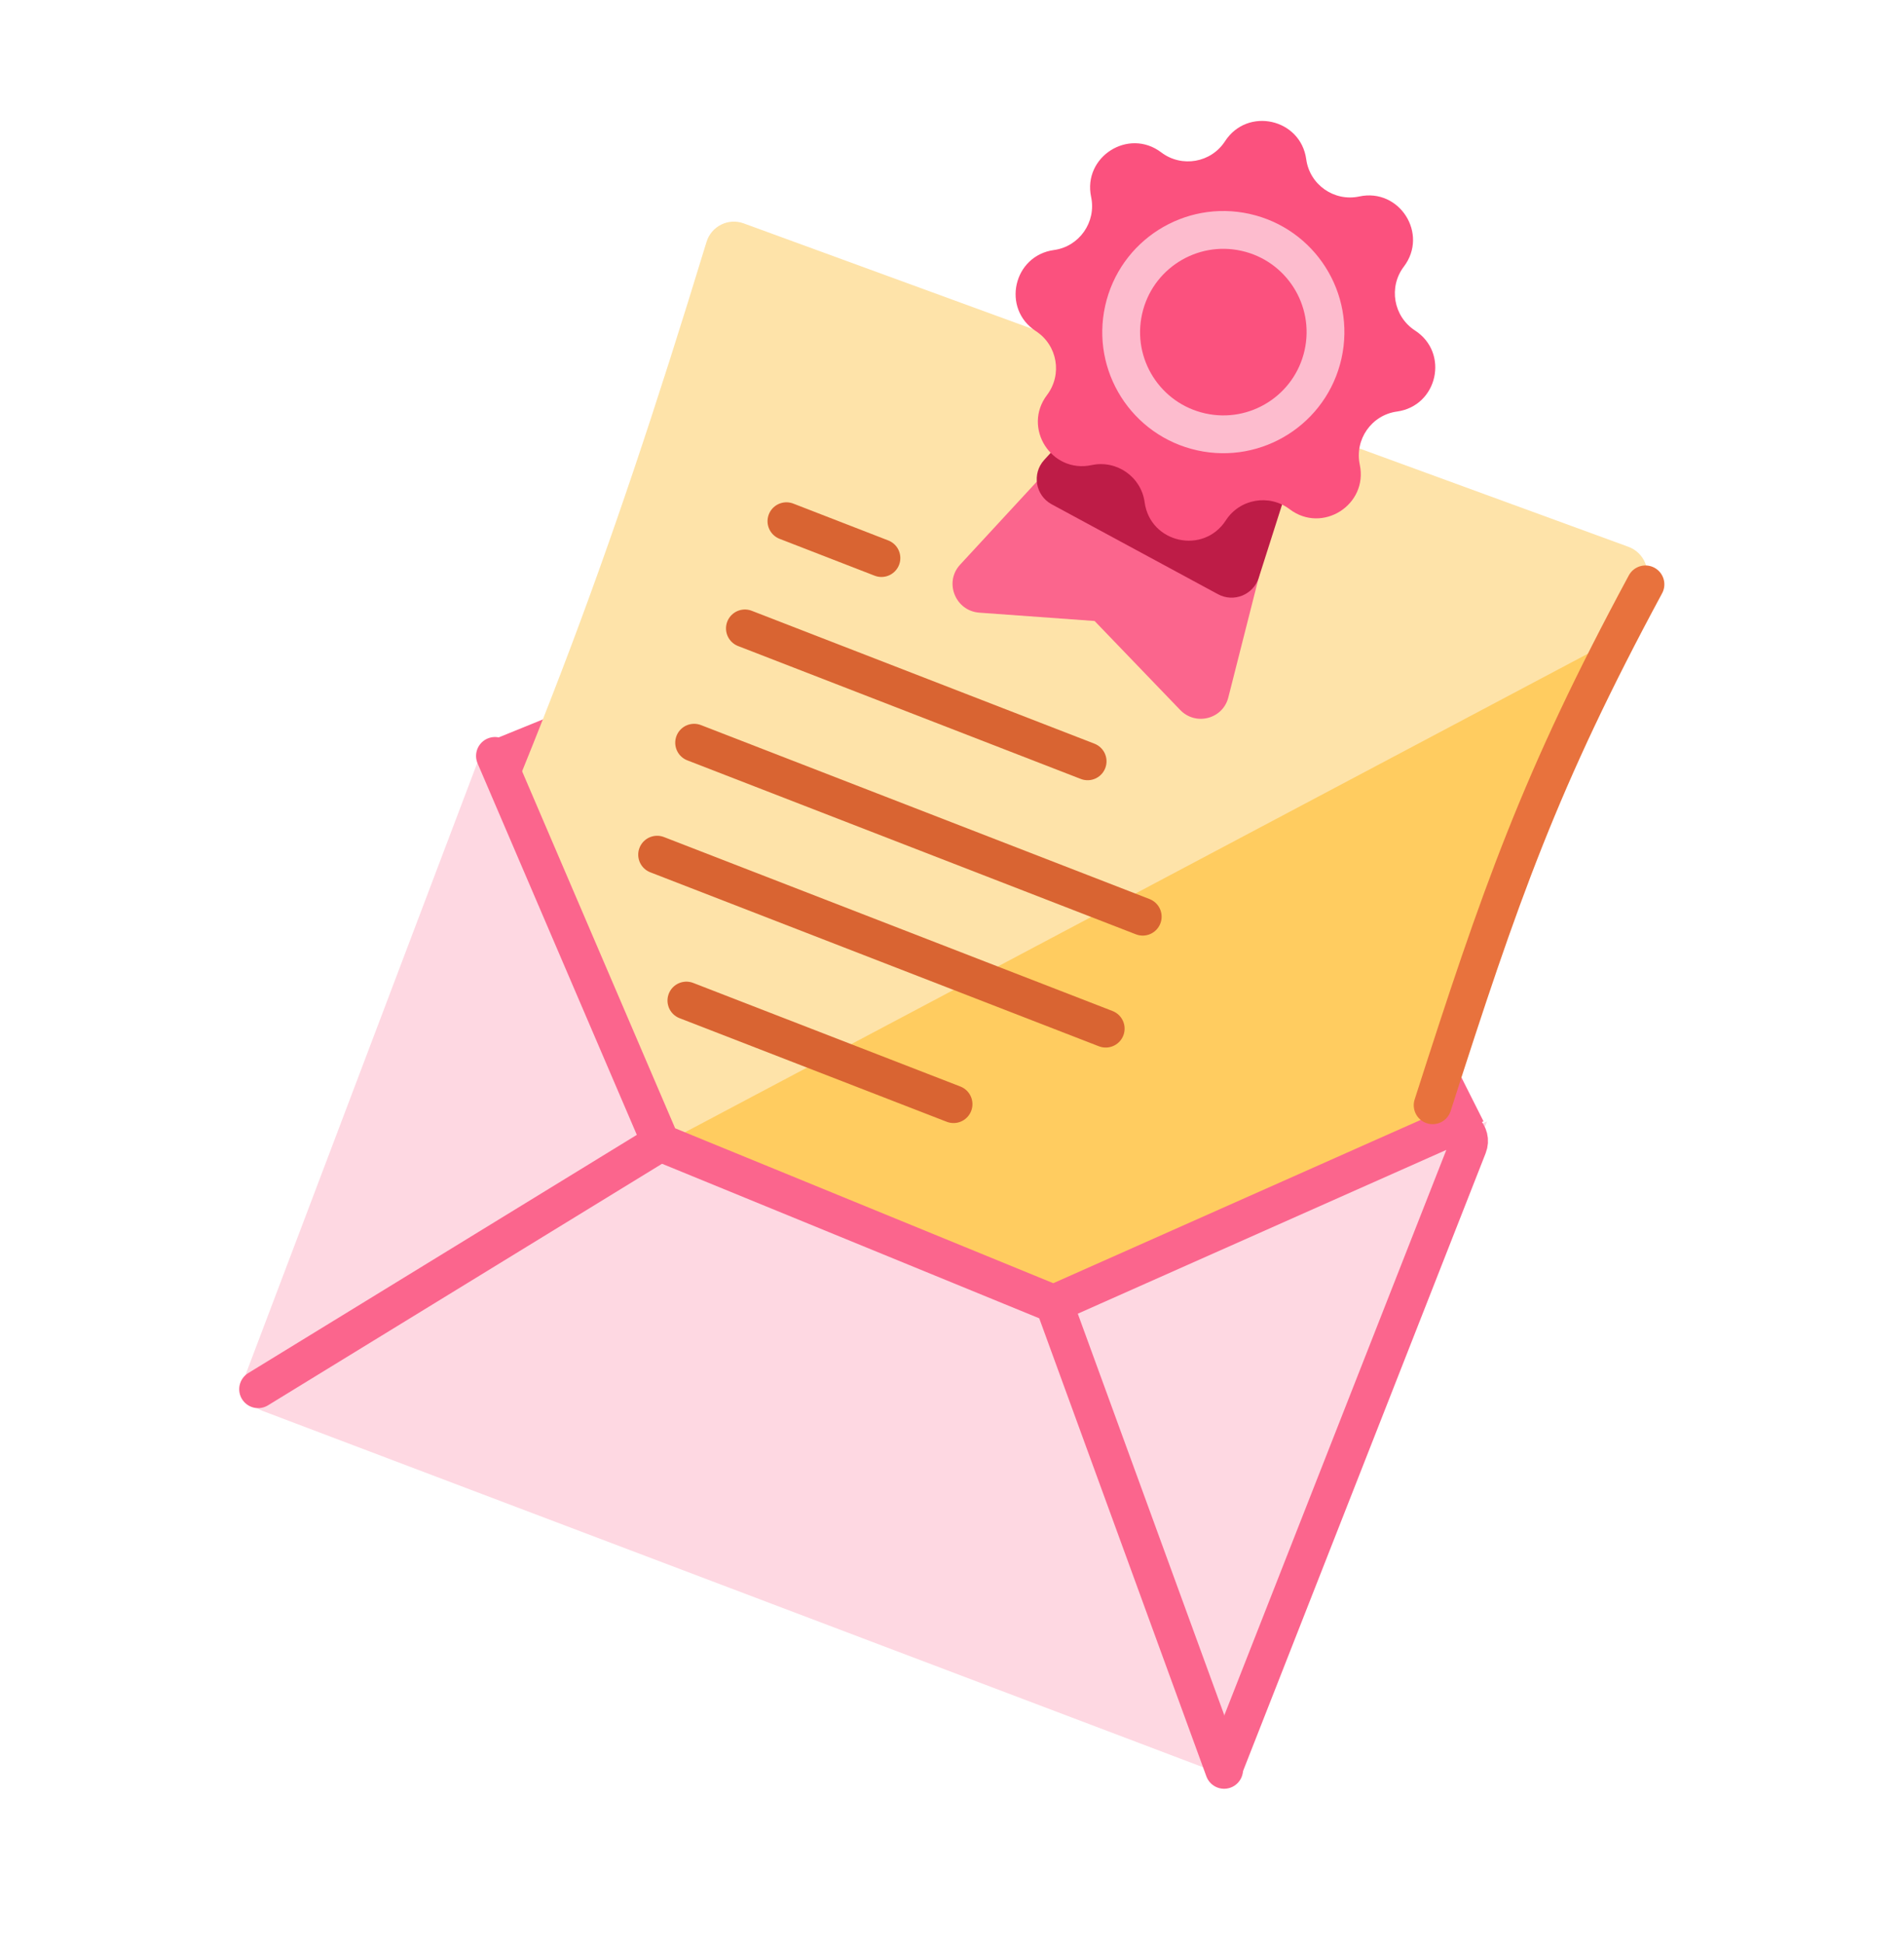 <svg width="48" height="49" viewBox="0 0 48 49" fill="none" xmlns="http://www.w3.org/2000/svg">
  <g clip-path="url(#clip0_663_76703)">
    <path d="M15.58 38.059L22.809 40.126" stroke="#891433" stroke-width="0.953" stroke-linecap="round" />
    <path
      d="M29.582 12.74L37.4 28.264L26.761 32.86L16.992 29.159L12.245 18.719L28.212 12.225C28.733 12.013 29.329 12.237 29.582 12.74Z"
      fill="#FB658D" />
    <path
      d="M41.455 14.793C41.646 14.402 41.46 13.93 41.05 13.781L18.748 5.63C18.359 5.488 17.931 5.703 17.811 6.099C15.256 14.471 13.399 19.298 9.614 27.591L33.751 35.228C33.751 35.228 38.575 20.707 41.455 14.793Z"
      fill="#FEE3A9" />
    <path
      d="M37.488 28.266L26.842 32.635L17.073 28.935L12.233 18.698L6.197 34.632C6.056 35.003 6.243 35.419 6.615 35.56L30.524 44.617C30.896 44.758 31.312 44.571 31.452 44.199L37.488 28.266Z"
      fill="#FED8E2" />
    <path
      d="M16.608 28.889L40.802 16.068C38.268 21.142 37.247 23.853 36.23 28.413L27.095 33.05L16.608 28.889Z"
      fill="#FFCC60" />
    <path
      d="M12.478 19.053L16.659 28.805L26.561 32.861L36.529 28.432C36.823 28.301 37.128 28.593 37.01 28.892L30.864 44.541"
      stroke="#FB658D" stroke-width="0.953" stroke-linecap="round" />
    <path d="M16.647 28.8L6.507 35.015" stroke="#FB658D" stroke-width="0.953" stroke-linecap="round" />
    <path d="M26.574 32.865L30.86 44.609" stroke="#FB658D" stroke-width="0.953" stroke-linecap="round" />
    <path d="M41.482 14.729C38.827 19.651 37.825 22.533 36.117 27.858" stroke="#E8723D" stroke-width="0.953"
      stroke-linecap="round" />
    <line x1="19.826" y1="13.137" x2="22.221" y2="14.066" stroke="#D96432" stroke-width="0.953"
      stroke-linecap="round" />
    <line x1="18.779" y1="15.839" x2="27.419" y2="19.189" stroke="#D96432" stroke-width="0.953"
      stroke-linecap="round" />
    <line x1="16.566" y1="21.542" x2="27.875" y2="25.927" stroke="#D96432" stroke-width="0.953"
      stroke-linecap="round" />
    <line x1="17.499" y1="18.72" x2="28.808" y2="23.105" stroke="#D96432" stroke-width="0.953"
      stroke-linecap="round" />
    <line x1="17.304" y1="25.219" x2="24.039" y2="27.83" stroke="#D96432" stroke-width="0.953"
      stroke-linecap="round" />
    <path
      d="M24.204 14.233L28.312 9.786L32.677 10.839L30.966 17.579C30.828 18.124 30.144 18.302 29.752 17.894L27.595 15.652L24.688 15.442C24.085 15.398 23.795 14.675 24.204 14.233Z"
      fill="#FB658D" />
    <path
      d="M31.733 14.563L32.445 12.33L27.859 9.911L26.324 11.593C26.009 11.938 26.102 12.488 26.513 12.711L30.705 14.977C31.102 15.192 31.596 14.993 31.733 14.563Z"
      fill="#BE1C47" />
    <path
      d="M32.93 4.013C32.788 2.988 31.45 2.69 30.885 3.557C30.534 4.102 29.792 4.233 29.275 3.841C28.45 3.216 27.294 3.952 27.507 4.963C27.642 5.598 27.209 6.215 26.57 6.302C25.543 6.444 25.245 7.783 26.114 8.346C26.659 8.7 26.787 9.439 26.395 9.957C25.77 10.782 26.505 11.939 27.519 11.723C28.154 11.587 28.771 12.02 28.857 12.663C28.999 13.688 30.337 13.986 30.902 13.118C31.253 12.573 31.995 12.443 32.512 12.835C33.337 13.46 34.493 12.724 34.28 11.713C34.145 11.077 34.578 10.46 35.217 10.373C36.244 10.232 36.542 8.893 35.672 8.33C35.128 7.976 35 7.234 35.392 6.719C36.017 5.894 35.282 4.735 34.268 4.952C33.633 5.088 33.016 4.655 32.93 4.013Z"
      fill="#FB517E" />
    <path
      d="M30.281 10.885C28.892 10.576 28.017 9.2 28.327 7.811C28.636 6.423 30.012 5.548 31.4 5.857C32.789 6.166 33.663 7.542 33.354 8.931C33.045 10.319 31.669 11.194 30.281 10.885Z"
      stroke="#FDBCCE" stroke-width="0.953" />
  </g>
  <defs>
    <clipPath id="clip0_663_76703">
      <rect width="48" height="48" fill="white" transform="translate(0 0.135)" />
    </clipPath>
  </defs>
</svg>